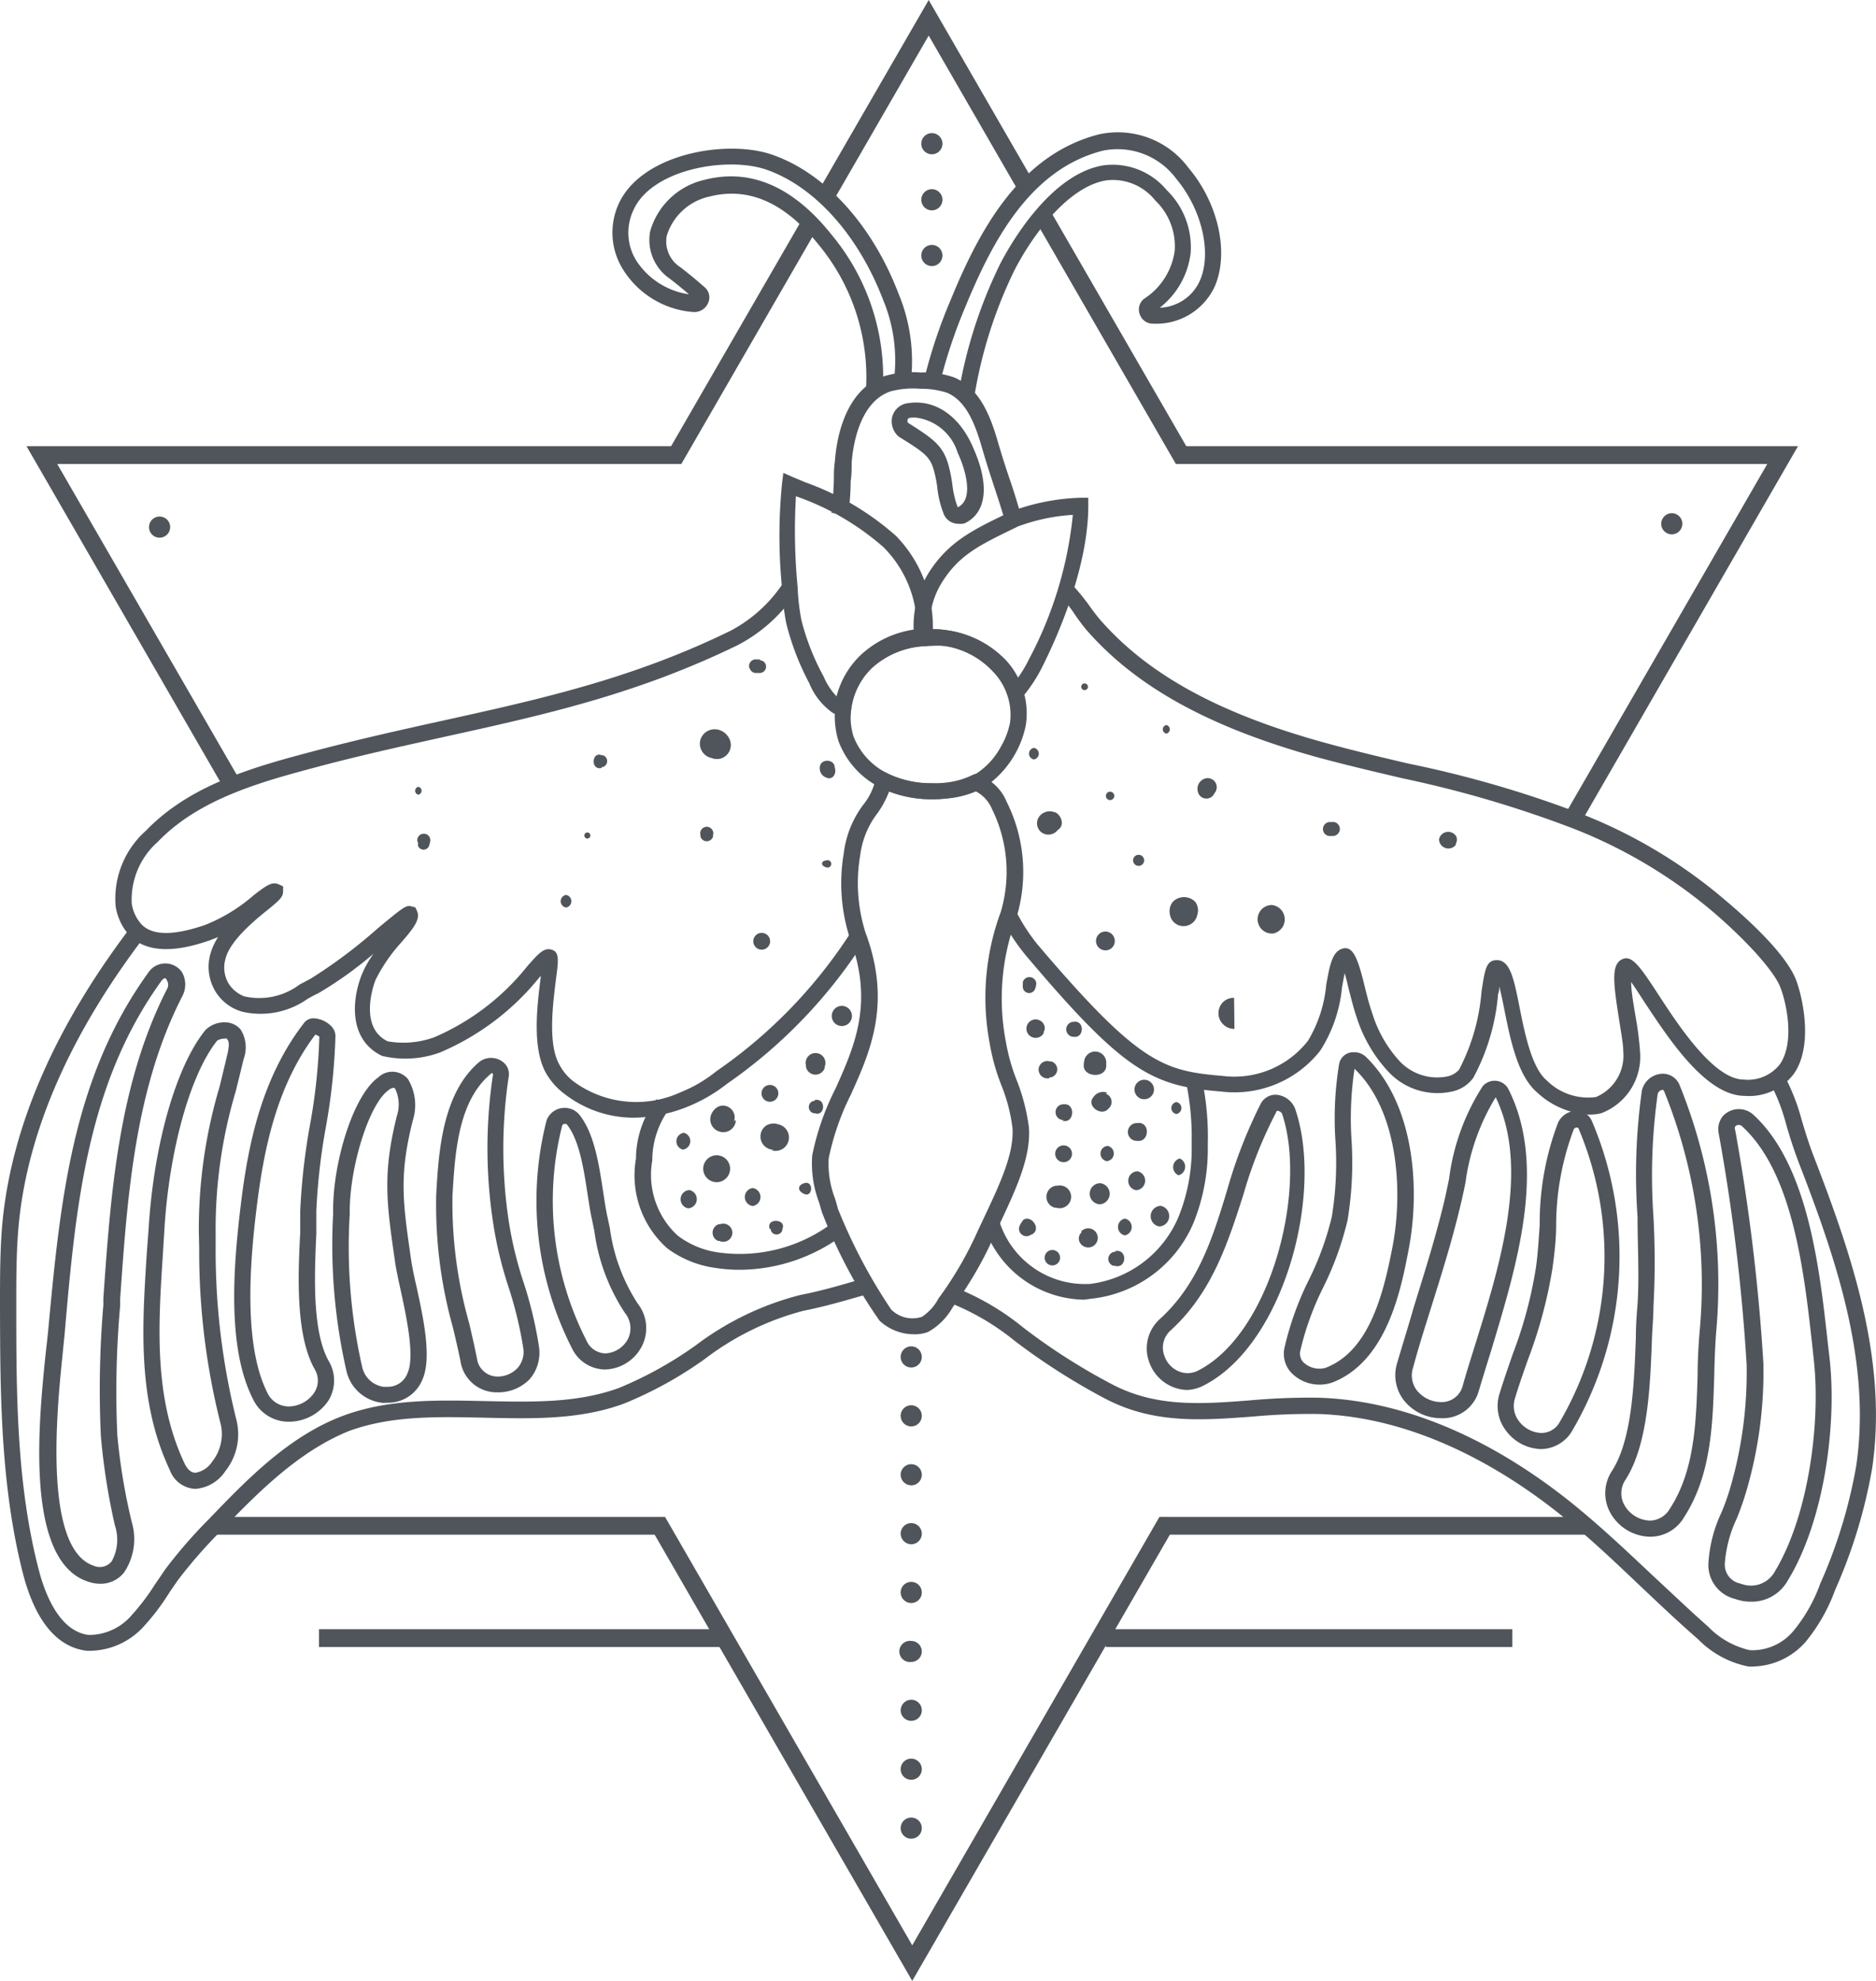 <svg id="Слой_1" data-name="Слой 1" xmlns="http://www.w3.org/2000/svg" viewBox="0 0 111.79 118"><defs><style>.cls-1{fill:#50555b;}</style></defs><title>Безымянный-4</title><path class="cls-1" d="M81.76,23.69l-1-.06A12.38,12.38,0,0,0,78,15.18c-2.07-2.6-4.24-3.56-6.62-2.94a3.42,3.42,0,0,0-2.5,2.33,1.83,1.83,0,0,0,.83,1.88c.54.42.93.74,1.44,1.19a.79.79,0,0,1,.2.92.9.9,0,0,1-.86.55,5.42,5.42,0,0,1-4.21-2.53A4.14,4.14,0,0,1,66,12.7c1.33-3,6.34-3.88,9.06-3,3.2,1.06,6.06,4.18,7.64,8.33a10.42,10.42,0,0,1,.74,5.09l-1-.12a9.39,9.39,0,0,0-.67-4.63c-1.49-3.88-4.12-6.78-7-7.76-2.35-.78-6.81,0-7.88,2.44a3.15,3.15,0,0,0,.18,3,4.51,4.51,0,0,0,3.13,2c-.37-.32-.7-.59-1.11-.91a2.8,2.8,0,0,1-1.2-2.83,4.37,4.37,0,0,1,3.21-3.07c2.75-.72,5.31.38,7.61,3.27A13.27,13.27,0,0,1,81.76,23.69Z" transform="translate(-29.15 -0.52)"/><path class="cls-1" d="M87.21,24.14,86.26,24a28,28,0,0,1,2.48-7.74c.46-.9,2.92-5.42,6.23-5.9a4.2,4.2,0,0,1,3.71,1.49,4.75,4.75,0,0,1,1.42,3.74,4.86,4.86,0,0,1-1.84,3.26,2.72,2.72,0,0,0,2.38-1.59c.74-1.64.14-4.25-1.39-6.08a4.35,4.35,0,0,0-4.4-1.68c-4.29,1.1-6.54,5.32-8.18,9.31a30.84,30.84,0,0,0-1.49,4.44L84.25,23a30.51,30.51,0,0,1,1.54-4.59c1.72-4.2,4.12-8.66,8.82-9.88a5.24,5.24,0,0,1,5.37,2c1.79,2.12,2.43,5.1,1.54,7.09a3.84,3.84,0,0,1-3.67,2.18.82.82,0,0,1-.79-.58.8.8,0,0,1,.28-.91,4.06,4.06,0,0,0,1.81-2.85,3.77,3.77,0,0,0-1.16-3,3.23,3.23,0,0,0-2.88-1.2c-2.21.32-4.35,3.1-5.52,5.38A27,27,0,0,0,87.21,24.14Z" transform="translate(-29.15 -0.52)"/><path class="cls-1" d="M89.07,31.66c-.25-.85-.47-1.52-.69-2.19s-.45-1.36-.7-2.23c-.39-1.35-.91-2.82-2.09-3.32A4.9,4.9,0,0,0,84,23.68a5.27,5.27,0,0,0-1.77.15c-1.93.64-2.27,3.42-2.33,4.26,0,.36,0,.73-.06,1.1,0,.66-.06,1.35-.14,2l-1-.12c.09-.63.11-1.29.14-1.93,0-.38,0-.76.06-1.13.09-1.27.56-4.3,3-5.1a5.92,5.92,0,0,1,2.1-.2A5.4,5.4,0,0,1,86,23c1.57.66,2.19,2.37,2.64,3.93.25.85.47,1.53.7,2.2s.44,1.36.69,2.22Z" transform="translate(-29.15 -0.52)"/><path class="cls-1" d="M84.69,48.13h0a6.75,6.75,0,0,1-2.88-.6,5.07,5.07,0,0,1-2.69-2.85,5,5,0,0,1,1.37-5.15,6.26,6.26,0,0,1,5.12-1.46,6,6,0,0,1,3.5,1.82,4.62,4.62,0,0,1,1.17,3.82,5.84,5.84,0,0,1-2.51,3.73,5.56,5.56,0,0,1-2.14.64A7.4,7.4,0,0,1,84.69,48.13ZM84.59,39a5.1,5.1,0,0,0-3.45,1.28A4,4,0,0,0,80,44.36a4.12,4.12,0,0,0,2.18,2.3,5.85,5.85,0,0,0,2.48.51h0a7.69,7.69,0,0,0,.83,0,4.52,4.52,0,0,0,1.76-.52A4.33,4.33,0,0,0,88.79,45a4.59,4.59,0,0,0,.55-1.45,3.69,3.69,0,0,0-1-3A5,5,0,0,0,85.46,39,6.25,6.25,0,0,0,84.59,39Z" transform="translate(-29.15 -0.52)"/><path class="cls-1" d="M34.68,98.85a2.56,2.56,0,0,1-.39,0c-2.21-.28-3.26-2.63-3.76-4.55C29.17,89,29.16,83.48,29.15,78.16c0-1.6,0-3.25.15-4.87.57-5.81,3.23-11.84,7.93-17.92L38,56c-4.58,5.93-7.18,11.79-7.73,17.42-.15,1.58-.15,3.2-.15,4.78,0,5.26,0,10.71,1.35,15.87.35,1.34,1.19,3.61,2.95,3.84A3.34,3.34,0,0,0,37,96.73a13.15,13.15,0,0,0,1.36-1.79L39,94a28.72,28.72,0,0,1,2.61-3c2.23-2.32,4.75-4.94,8-6.15,2.69-1,5.6-.93,8.42-.87s5.5.13,8-.78a22.86,22.86,0,0,0,4.58-2.54,17.51,17.51,0,0,1,6.23-3c1.2-.23,2.43-.59,3.25-.83.28-.09.53-.16.71-.2l.25.92-.69.2c-.84.24-2.09.61-3.33.85a16.64,16.64,0,0,0-5.89,2.88,23.44,23.44,0,0,1-4.78,2.64c-2.68,1-5.57.91-8.37.85s-5.54-.13-8.06.8C46.9,87,44.46,89.49,42.3,91.73a28.86,28.86,0,0,0-2.52,2.88c-.2.28-.4.57-.59.86a13.48,13.48,0,0,1-1.47,1.93A4.38,4.38,0,0,1,34.68,98.85Z" transform="translate(-29.15 -0.52)"/><path class="cls-1" d="M133.67,99.79a1.88,1.88,0,0,1-.34,0,5.78,5.78,0,0,1-3-1.63c-1.15-1-2.28-2.07-3.37-3.1-1.54-1.46-3.14-3-4.82-4.31-3.29-2.63-8.46-5.8-14.42-6a37.75,37.75,0,0,0-4,.16c-3,.22-5.89.44-8.8-1.12a38.91,38.91,0,0,1-5.31-3.4,14.72,14.72,0,0,0-4-2.32l.34-.9a15.39,15.39,0,0,1,4.2,2.45,36.55,36.55,0,0,0,5.19,3.32c2.66,1.43,5.38,1.22,8.27,1a39.13,39.13,0,0,1,4.11-.16c4.93.15,10.11,2.3,15,6.2,1.71,1.37,3.32,2.89,4.88,4.36,1.08,1,2.21,2.08,3.34,3.08a5,5,0,0,0,2.49,1.4,3.19,3.19,0,0,0,2.6-1.16,9.41,9.41,0,0,0,1.59-2.81,29.82,29.82,0,0,0,2.14-7c.91-6.17-1.19-12.31-3.42-18.07-.34-.89-.56-1.62-.75-2.27a11.64,11.64,0,0,0-.85-2.27l.84-.45a12.31,12.31,0,0,1,.93,2.44c.19.63.4,1.35.73,2.2,2.27,5.88,4.41,12.16,3.47,18.56a30.72,30.72,0,0,1-2.21,7.25,10.47,10.47,0,0,1-1.76,3.09A4.28,4.28,0,0,1,133.67,99.79Z" transform="translate(-29.15 -0.52)"/><path class="cls-1" d="M73.23,76.16a9.29,9.29,0,0,1-1.5-.12,6.2,6.2,0,0,1-2.82-1.16,5.81,5.81,0,0,1-1.86-5.36l0-.15A5.87,5.87,0,0,1,68.27,66l.82.49a5.24,5.24,0,0,0-1.07,3l0,.15a4.91,4.91,0,0,0,1.51,4.48,5.18,5.18,0,0,0,2.38,1,9.2,9.2,0,0,0,7-1.87l.58.76A10.38,10.38,0,0,1,73.23,76.16Z" transform="translate(-29.15 -0.52)"/><path class="cls-1" d="M93.74,77.94a6.38,6.38,0,0,1-5.93-4.31l.92-.27A5.35,5.35,0,0,0,94.12,77,6.6,6.6,0,0,0,99.38,73a10.8,10.8,0,0,0,.78-4.32,16.29,16.29,0,0,0-.3-3.54l.94-.2a16.48,16.48,0,0,1,.32,3.76,11.76,11.76,0,0,1-.86,4.69,7.48,7.48,0,0,1-6.06,4.49Z" transform="translate(-29.15 -0.52)"/><path class="cls-1" d="M66.93,67.1a6.73,6.73,0,0,1-4.12-1.4,4.05,4.05,0,0,1-1.12-1.25c-.86-1.5-.52-4.13-.32-5.7,0,0,0-.06,0-.09l-.06.06a15.26,15.26,0,0,1-5.93,4.49,6,6,0,0,1-3.46.21c-1.93-.92-1.86-3.19-1.21-4.85a6.19,6.19,0,0,1,.7-1.24,22.86,22.86,0,0,1-3.28,2.35c-.24.11-.45.23-.65.34a4.85,4.85,0,0,1-3.92.76A2.76,2.76,0,0,1,42,59.6a2.84,2.84,0,0,1-.33-2.19,3.53,3.53,0,0,1,.48-1.07l-.51.2c-.87.29-3.53,1.2-4.88-.42a3.32,3.32,0,0,1-.72-1.62A5.41,5.41,0,0,1,37.85,50c2.69-2.8,6.62-3.84,10.09-4.76,2.66-.7,5.19-1.26,7.63-1.8,5.8-1.28,11.27-2.49,17.12-5.35a8.57,8.57,0,0,0,3.11-2.81l.8.52a9.36,9.36,0,0,1-3.49,3.15c-6,2.92-11.48,4.14-17.33,5.43-2.44.54-5,1.1-7.6,1.79-3.34.89-7.13,1.89-9.63,4.5A4.59,4.59,0,0,0,37,54.35a2.41,2.41,0,0,0,.51,1.15c.62.75,1.88.79,3.83.13a10,10,0,0,0,2.9-1.76c.75-.58,1.12-.87,1.54-.66l.24.11,0,.28c0,.33-.15.48-.77,1-.84.67-2.4,1.92-2.67,3.06a1.86,1.86,0,0,0,.2,1.46,1.91,1.91,0,0,0,.92.75A4,4,0,0,0,47,59.17l.66-.35a30.15,30.15,0,0,0,4-3c1.52-1.26,1.7-1.4,2-1.31l.24.06.11.24c.19.48-.21,1-.94,1.84a9.8,9.8,0,0,0-1.55,2.26c-.11.29-1,2.8.73,3.64A5.43,5.43,0,0,0,55,62.32a14.3,14.3,0,0,0,5.56-4.23c.67-.76,1-1.14,1.46-1s.42.57.26,1.76c-.18,1.45-.5,3.88.21,5.1a3,3,0,0,0,.85,1,6.3,6.3,0,0,0,6.35.64,8.23,8.23,0,0,0,2.15-1.26A29.23,29.23,0,0,0,80,55.83l.82.49a29.94,29.94,0,0,1-8.36,8.77,9.62,9.62,0,0,1-2.4,1.38A8.88,8.88,0,0,1,66.93,67.1Z" transform="translate(-29.15 -0.52)"/><path class="cls-1" d="M123.74,66.91a4.9,4.9,0,0,1-3-1.32c-1.16-1-1.59-3.15-1.94-4.9-.09-.45-.2-1-.31-1.41,0,.15,0,.3-.07.45a12.72,12.72,0,0,1-1.48,5,2.12,2.12,0,0,1-1.31.82,4,4,0,0,1-3.72-1.16A8.52,8.52,0,0,1,110,61.14c-.19-.55-.35-1.2-.5-1.78-.06-.27-.14-.59-.22-.87-.06.27-.11.58-.16.84a8.45,8.45,0,0,1-1.3,3.78,6.49,6.49,0,0,1-5.91,2.43c-4.1-.32-5.78-1.17-11.65-8.13a12.39,12.39,0,0,1-1.41-2.14l.85-.46a11,11,0,0,0,1.3,2c6,7.06,7.47,7.51,11,7.8a5.57,5.57,0,0,0,5.09-2.09,7.85,7.85,0,0,0,1.09-3.34c.22-1.23.37-2,1-2.16s.91.73,1.26,2.13c.14.58.29,1.18.47,1.69a7.49,7.49,0,0,0,1.64,2.89,3.07,3.07,0,0,0,2.8.92,1.26,1.26,0,0,0,.75-.42,12.1,12.1,0,0,0,1.33-4.62c.19-1.26.27-1.83.81-1.89.89-.1,1.11,1.06,1.46,2.8.3,1.52.72,3.6,1.61,4.35a3.5,3.5,0,0,0,2.94,1,2.68,2.68,0,0,0,1.63-2.72c0-.43-.13-1.11-.24-1.84-.37-2.3-.46-3.28.12-3.62s1.06.31,2.13,1.95c1.26,1.94,3.38,5.19,5.18,5.19h0a2.42,2.42,0,0,0,2.14-.91c.94-1.36.35-3.83,0-4.66s-1.73-2.48-3.92-4.37a29.51,29.51,0,0,0-8.35-5,67.07,67.07,0,0,0-10.18-3c-1.63-.38-3.32-.78-5-1.23-6.5-1.79-10.91-4.21-13.89-7.64a12,12,0,0,1-.74-1A9,9,0,0,0,92.32,36l.7-.67a12.53,12.53,0,0,1,1,1.21c.22.31.45.62.68.89,2.86,3.28,7.12,5.61,13.42,7.34,1.63.45,3.31.85,4.93,1.23a65.9,65.9,0,0,1,10.33,3A30.05,30.05,0,0,1,132,54.18c2.37,2,3.78,3.64,4.19,4.75s1,3.91-.14,5.55a3.34,3.34,0,0,1-2.93,1.32h0c-2.31,0-4.52-3.38-6-5.62-.26-.4-.54-.84-.77-1.16,0,.61.18,1.53.28,2.15a19.43,19.43,0,0,1,.25,2,3.6,3.6,0,0,1-2.33,3.67A2.87,2.87,0,0,1,123.74,66.91Z" transform="translate(-29.15 -0.52)"/><path class="cls-1" d="M35.09,94.86h0a2.2,2.2,0,0,1-.74-.14c-3.73-1.28-2.89-9.52-2.49-13.47L32,80c.73-7.83,1.41-15.22,6-21.56a1.21,1.21,0,0,1,2,0,1.49,1.49,0,0,1,0,1.45c-2.81,5.49-3.26,11.86-3.69,18l0,.41A57.87,57.87,0,0,0,36.14,86,35.89,35.89,0,0,0,37,91.18a3.57,3.57,0,0,1-.45,3A1.76,1.76,0,0,1,35.09,94.86ZM39,58.79c-.1,0-.18.1-.23.16C34.34,65.08,33.66,72.35,33,80l-.13,1.3c-.32,3.13-1.16,11.44,1.84,12.48a.91.91,0,0,0,1.1-.26A2.67,2.67,0,0,0,36,91.4a38.85,38.85,0,0,1-.84-5.34,59.31,59.31,0,0,1,.15-7.81l0-.41c.44-6.26.9-12.73,3.79-18.4a.49.49,0,0,0,0-.51A.27.27,0,0,0,39,58.79Z" transform="translate(-29.15 -0.52)"/><path class="cls-1" d="M40.8,89.21h0a1.69,1.69,0,0,1-1.53-1.12c-1.94-4.11-1.65-8.54-1.38-12.82L38,73.8c.3-5.07,1.63-9.75,3.39-11.92a1.6,1.6,0,0,1,1.15-.46,1.21,1.21,0,0,1,.95.43,2,2,0,0,1,.18,1.75c-.16.67-.32,1.3-.47,1.92A28.63,28.63,0,0,0,42,74l0,.83a41.55,41.55,0,0,0,1.25,10.32,3.53,3.53,0,0,1-.67,3A2.35,2.35,0,0,1,40.8,89.21Zm1.72-26.82a.85.85,0,0,0-.43.12c-1.6,2-2.87,6.53-3.15,11.35l-.09,1.47c-.27,4.16-.54,8.47,1.29,12.35q.27.57.66.57h0a1.48,1.48,0,0,0,1-.67,2.64,2.64,0,0,0,.51-2.19,41.74,41.74,0,0,1-1.29-10.53L41,74a29.58,29.58,0,0,1,1.23-8.73c.15-.61.3-1.24.46-1.91s.08-.83,0-.93S42.66,62.39,42.52,62.39Z" transform="translate(-29.15 -0.52)"/><path class="cls-1" d="M46.36,85.21h0a2.34,2.34,0,0,1-2.13-1.34c-1.53-3-1.2-7.71-.74-11.5.42-3.54,1.21-7.61,3.79-10.93a.7.7,0,0,1,.58-.26,1.57,1.57,0,0,1,1,.44.86.86,0,0,1,.28.61,36.47,36.47,0,0,1-.57,5.42,36.7,36.7,0,0,0-.57,5C48,73,48,73.49,48,74c-.11,2.45-.26,5.81.74,7.6a2.27,2.27,0,0,1,0,2.32A2.84,2.84,0,0,1,46.36,85.21Zm1.58-23.06c-2.36,3.12-3.09,7-3.5,10.33s-.78,8.18.64,11a1.4,1.4,0,0,0,1.28.82,1.86,1.86,0,0,0,1.54-.86,1.31,1.31,0,0,0,0-1.36c-1.13-2-1-5.55-.86-8.11,0-.47,0-.91,0-1.3a38.27,38.27,0,0,1,.58-5.13,34.56,34.56,0,0,0,.56-5.27S48.05,62.18,47.94,62.15Z" transform="translate(-29.15 -0.52)"/><path class="cls-1" d="M52,84.09a2.46,2.46,0,0,1-2.2-1.88A33.7,33.7,0,0,1,49,72.85v-.26c0-2.84,1.19-6.83,2.7-7.9a1.21,1.21,0,0,1,1.76.11,3,3,0,0,1,.29,2.46c-.83,3.28-.6,4.86-.1,8.31.06.41.18,1,.31,1.55.42,1.91.93,4.28.37,5.56a2.21,2.21,0,0,1-2.08,1.4Zm.62-18.77a.55.55,0,0,0-.33.15c-1.11.79-2.27,4.39-2.3,7.13v.26a32.22,32.22,0,0,0,.74,9.08A1.52,1.52,0,0,0,52,83.13v.48l0-.48h.21a1.25,1.25,0,0,0,1.23-.83c.44-1-.08-3.38-.43-5-.14-.63-.26-1.2-.32-1.62-.5-3.47-.76-5.22.11-8.69a2.17,2.17,0,0,0-.11-1.63C52.65,65.32,52.62,65.32,52.6,65.32Z" transform="translate(-29.15 -0.52)"/><path class="cls-1" d="M58.79,83.46h0a2.18,2.18,0,0,1-2.2-1.86c-.14-.69-.3-1.37-.45-2a27,27,0,0,1-1-7.67l0-.16c.14-2.58.35-6.12,2.58-8a1.15,1.15,0,0,1,1.54.14.92.92,0,0,1,.2.77,28.86,28.86,0,0,0,0,8.54,22.42,22.42,0,0,0,.9,3.72,24.13,24.13,0,0,1,.9,3.75,2.41,2.41,0,0,1-.56,2A2.62,2.62,0,0,1,58.79,83.46Zm-.36-19c-2,1.63-2.17,4.79-2.32,7.33v.17a26.24,26.24,0,0,0,1,7.39c.16.69.32,1.38.46,2.08a1.24,1.24,0,0,0,1.26,1.09h0A1.63,1.63,0,0,0,60,82a1.46,1.46,0,0,0,.33-1.19,23.55,23.55,0,0,0-.87-3.6,23.6,23.6,0,0,1-.93-3.88,29.4,29.4,0,0,1,0-8.82S58.49,64.44,58.43,64.44Z" transform="translate(-29.15 -0.52)"/><path class="cls-1" d="M65.22,82.1h0a2.22,2.22,0,0,1-2-1.29,19.31,19.31,0,0,1-1.5-13.55,1.15,1.15,0,0,1,1.91-.39c.93,1.11,1.21,3,1.46,4.63.08.52.15,1,.24,1.43l.16.74a10.86,10.86,0,0,0,1.66,4.5,2.37,2.37,0,0,1,.25,2.54A2.55,2.55,0,0,1,65.22,82.1Zm-2.4-14.63a.16.16,0,0,0-.17.1,18.26,18.26,0,0,0,1.44,12.79,1.27,1.27,0,0,0,1.13.78,1.61,1.61,0,0,0,1.35-.86,1.44,1.44,0,0,0-.18-1.55,11.59,11.59,0,0,1-1.82-4.86l-.15-.73c-.1-.44-.18-1-.26-1.5-.22-1.45-.49-3.25-1.25-4.16Z" transform="translate(-29.15 -0.52)"/><path class="cls-1" d="M133.48,95.93h0a2.63,2.63,0,0,1-.8-.12l-.33-.1a2.08,2.08,0,0,1-1.4-2,8.19,8.19,0,0,1,.78-3.09,14,14,0,0,0,.55-1.56,24.53,24.53,0,0,0,.95-7.27A116.42,116.42,0,0,0,131.56,68a1.23,1.23,0,0,1,.26-1,1.29,1.29,0,0,1,1.82-.07c3.26,3,3.94,9.16,4.43,13.61l.1.86c.45,3.91-.29,9.77-2.56,13.39A2.45,2.45,0,0,1,133.48,95.93Zm-.73-28.4a.29.29,0,0,0-.2.09.26.26,0,0,0,0,.22,118.36,118.36,0,0,1,1.68,13.89,25.24,25.24,0,0,1-1,7.56,17.5,17.5,0,0,1-.58,1.67,7.56,7.56,0,0,0-.72,2.71,1.15,1.15,0,0,0,.72,1.12l.33.1a1.62,1.62,0,0,0,1.84-.61c2.13-3.39,2.83-9.12,2.41-12.78l-.09-.85c-.48-4.31-1.13-10.21-4.14-13A.33.33,0,0,0,132.75,67.53Z" transform="translate(-29.15 -0.52)"/><path class="cls-1" d="M127.47,92.06h0a2.77,2.77,0,0,1-2.36-1.42,2.41,2.41,0,0,1,.11-2.52c1.19-1.87,1.31-5.23,1.41-7.92,0-.7.05-1.37.1-2,.11-1.71,0-3.48,0-5.2a35.71,35.71,0,0,1,.26-7.52,1.3,1.3,0,0,1,1.24-1,1.08,1.08,0,0,1,1,.66,31.61,31.61,0,0,1,2.19,14.68c-.07.87-.1,1.75-.12,2.69-.09,2.9-.18,5.9-1.81,8.41A2.33,2.33,0,0,1,127.47,92.06Zm.75-26.62a.34.34,0,0,0-.29.26,35,35,0,0,0-.25,7.32,49.32,49.32,0,0,1,0,5.3c0,.57-.06,1.22-.09,1.91-.1,2.81-.23,6.31-1.56,8.41a1.44,1.44,0,0,0-.08,1.54,1.82,1.82,0,0,0,1.52.92h0a1.39,1.39,0,0,0,1.18-.7c1.49-2.28,1.57-5.15,1.66-7.92,0-.91.05-1.85.13-2.75a30.58,30.58,0,0,0-2.12-14.19C128.28,65.44,128.24,65.44,128.22,65.44Z" transform="translate(-29.15 -0.52)"/><path class="cls-1" d="M121,86.84h0a2.68,2.68,0,0,1-2.11-1.1,2.41,2.41,0,0,1-.39-2.18c.25-.81.52-1.59.79-2.37A25.44,25.44,0,0,0,120.68,76c.11-.8.16-1.63.22-2.51A16.79,16.79,0,0,1,122,67.38a1.23,1.23,0,0,1,1.08-.69,1,1,0,0,1,.93.61,20.54,20.54,0,0,1-1.14,18.39A2.19,2.19,0,0,1,121,86.84Zm2.1-19.15a.18.18,0,0,0-.17.1,16.26,16.26,0,0,0-1.05,5.73c0,.85-.11,1.74-.22,2.56a27.72,27.72,0,0,1-1.46,5.43c-.27.76-.54,1.53-.78,2.33a1.48,1.48,0,0,0,.24,1.33,1.74,1.74,0,0,0,1.34.71h0a1.25,1.25,0,0,0,1.11-.68,19.55,19.55,0,0,0,1.09-17.49A.2.2,0,0,0,123.07,67.69Z" transform="translate(-29.15 -0.52)"/><path class="cls-1" d="M115,85h0a2.82,2.82,0,0,1-2.22-1.1,2.44,2.44,0,0,1-.37-2.2c.33-1.13.68-2.24,1-3.36.62-2,1.27-4.06,1.77-6.13.12-.48.22-1,.32-1.47a13.27,13.27,0,0,1,2-5.51.93.93,0,0,1,1.51.12C121.4,70,119.48,76.06,118,81c-.26.82-.5,1.61-.72,2.34A2.23,2.23,0,0,1,115,85Zm3.28-19.12a13,13,0,0,0-1.8,5.06q-.15.77-.33,1.5c-.5,2.1-1.16,4.18-1.79,6.19-.35,1.11-.7,2.22-1,3.34a1.48,1.48,0,0,0,.21,1.36,1.87,1.87,0,0,0,1.45.71h0a1.29,1.29,0,0,0,1.3-1c.21-.75.46-1.54.72-2.37C118.5,76,120.33,70.13,118.29,65.91Z" transform="translate(-29.15 -0.52)"/><path class="cls-1" d="M107.8,83h0a2.33,2.33,0,0,1-1.76-.77,1.67,1.67,0,0,1-.35-1.42,18.13,18.13,0,0,1,1.43-4,17.8,17.8,0,0,0,1.39-3.8,20,20,0,0,0,.22-4.51,19.89,19.89,0,0,1,.22-4.61.86.86,0,0,1,.88-.69,1,1,0,0,1,.72.28c2.94,2.87,3.21,7.94,2.55,11.42-.44,2.31-1.25,6.62-4.47,7.94A2.23,2.23,0,0,1,107.8,83Zm2.07-18.84a19.84,19.84,0,0,0-.18,4.31,21.1,21.1,0,0,1-.24,4.74,18.65,18.65,0,0,1-1.45,4A17.19,17.19,0,0,0,106.63,81a.77.77,0,0,0,.15.63,1.37,1.37,0,0,0,1,.42h0a1.11,1.11,0,0,0,.46-.09c2.41-1,3.3-4.06,3.9-7.23s.38-8-2.28-10.55Z" transform="translate(-29.15 -0.52)"/><path class="cls-1" d="M99.89,83.32h0a2.47,2.47,0,0,1-2.24-1.61,2.35,2.35,0,0,1,.62-2.62c2.26-2.06,3.13-4.78,4-7.66a28.84,28.84,0,0,1,2-5.15,1,1,0,0,1,.89-.55,1.31,1.31,0,0,1,1.17.85c1.72,5-.65,14-5.43,16.46A2.39,2.39,0,0,1,99.89,83.32Zm5.35-16.63a26.31,26.31,0,0,0-2,5c-.92,2.87-1.87,5.83-4.32,8.07a1.37,1.37,0,0,0-.37,1.56,1.5,1.5,0,0,0,1.34,1h0a1.46,1.46,0,0,0,.66-.16c4.32-2.2,6.52-10.75,5-15.29A.34.34,0,0,0,105.24,66.69Z" transform="translate(-29.15 -0.52)"/><path class="cls-1" d="M71.68,45.64l-.08,0-.49-.42,0,.06a.87.87,0,0,0,.93.44.84.84,0,0,0,.64-1A1,1,0,0,0,72,44a.89.89,0,0,0-1.1.55.87.87,0,0,0,.77,1.14Z" transform="translate(-29.15 -0.52)"/><path class="cls-1" d="M74.45,39.8l-.23,0a.39.39,0,0,0-.37.18.36.36,0,0,0,0,.41.38.38,0,0,0,.34.22h.23a.38.38,0,0,0,0-.76Z" transform="translate(-29.15 -0.52)"/><path class="cls-1" d="M78,46.24a.58.58,0,0,0,.39.6c.46.22.73-.48.37-.76a2.39,2.39,0,0,0,.13.21c.05-.59-.92-.62-.89,0Z" transform="translate(-29.15 -0.52)"/><path class="cls-1" d="M70.89,50.26v.09a.39.39,0,0,0,.75,0v-.08a.39.39,0,1,0-.76-.05Z" transform="translate(-29.15 -0.52)"/><path class="cls-1" d="M65,46.21l.08,0a.37.37,0,0,0,0-.7l-.07,0c-.61-.26-.68.94,0,.75Z" transform="translate(-29.15 -0.52)"/><path class="cls-1" d="M54.06,50.68l0,.22a.35.35,0,0,0,.66,0l.06-.22a.39.39,0,1,0-.75,0Z" transform="translate(-29.15 -0.52)"/><path class="cls-1" d="M62.88,54.58a.38.38,0,0,0,0-.75.38.38,0,0,0,0,.75Z" transform="translate(-29.15 -0.52)"/><path class="cls-1" d="M64.15,50.47a.18.18,0,0,0,0-.36.18.18,0,0,0,0,.36Z" transform="translate(-29.15 -0.52)"/><path class="cls-1" d="M54.08,47.86a.24.24,0,0,0,0-.47.24.24,0,0,0,0,.47Z" transform="translate(-29.15 -0.52)"/><path class="cls-1" d="M74.51,57.09a.49.49,0,0,0,.06-1,.49.49,0,0,0-.06,1Z" transform="translate(-29.15 -0.52)"/><path class="cls-1" d="M78.4,51.77a.42.42,0,0,0-.19.06.16.16,0,0,0,0,.27.48.48,0,0,0,.19.09.22.22,0,1,0,0-.42Z" transform="translate(-29.15 -0.52)"/><path class="cls-1" d="M97,52.1a.33.33,0,0,0,0-.66.33.33,0,0,0,0,.66Z" transform="translate(-29.15 -0.52)"/><path class="cls-1" d="M93.78,41.63a.2.2,0,0,0,0-.4.2.2,0,0,0,0,.4Z" transform="translate(-29.15 -0.52)"/><path class="cls-1" d="M90.76,45.76a.35.35,0,0,0,0-.69.35.35,0,0,0,0,.69Z" transform="translate(-29.15 -0.52)"/><path class="cls-1" d="M95.3,48.18a.25.25,0,0,0,0-.5.25.25,0,0,0,0,.5Z" transform="translate(-29.15 -0.52)"/><path class="cls-1" d="M92,48.91a.77.77,0,0,0-.82.14.68.68,0,0,0,.07,1.08.7.7,0,0,0,1.07-.53v-.06c-.08.15-.15.31-.22.46h0c.53-.22.34-.9-.08-1.1Z" transform="translate(-29.15 -0.52)"/><path class="cls-1" d="M101.55,47.74a.31.31,0,0,0,0-.08l-.15.23.09-.09a.54.54,0,0,0-.47-.92.64.64,0,0,0-.49.8.52.52,0,0,0,1,.06Z" transform="translate(-29.15 -0.52)"/><path class="cls-1" d="M98.65,44.22a.26.26,0,0,0,0-.51.26.26,0,0,0,0,.51Z" transform="translate(-29.15 -0.52)"/><path class="cls-1" d="M105,56.13h-.06a.85.85,0,0,1,0-1.7.86.86,0,0,1,0,1.71Z" transform="translate(-29.15 -0.52)"/><path class="cls-1" d="M102.71,61.81a.93.93,0,0,1-.7-.3.89.89,0,0,1-.25-.63.9.9,0,0,1,.93-.92Z" transform="translate(-29.15 -0.52)"/><path class="cls-1" d="M95,57.13h0a.56.56,0,1,1,.58-.54A.55.55,0,0,1,95,57.13Z" transform="translate(-29.15 -0.52)"/><path class="cls-1" d="M99.69,55.69h0a.82.82,0,0,1-.82-.67.91.91,0,0,1,.16-.77.93.93,0,0,1,1.35,0,.85.85,0,0,1,.12.75A.84.84,0,0,1,99.69,55.69Z" transform="translate(-29.15 -0.52)"/><path class="cls-1" d="M108.57,49.49h-.23a.42.42,0,0,0,0,.83l.23,0a.42.42,0,0,0,0-.84Z" transform="translate(-29.15 -0.52)"/><path class="cls-1" d="M115.9,50.78l0,0a.46.46,0,0,0,0-.48l0,0a.56.56,0,0,0-1,.22.56.56,0,0,0,1,.33Z" transform="translate(-29.15 -0.52)"/><path class="cls-1" d="M86.26,31.72h0a.93.93,0,0,1-.86-.55A6,6,0,0,1,85,29.54a7.49,7.49,0,0,0-.2-1c-.23-.82-.56-1.06-2.08-2a1.2,1.2,0,0,1-.41-1.17,1.11,1.11,0,0,1,1-.84c1.61-.23,3.06.82,3.84,2.68,1,2.24.77,3.87-.51,4.48A1,1,0,0,1,86.26,31.72Zm-2.5-6.32a1.46,1.46,0,0,0-.29,0c-.15,0-.21.06-.22.08a.28.28,0,0,0,0,.22c1.46.93,2.09,1.33,2.42,2.53a8.66,8.66,0,0,1,.23,1.15,5.73,5.73,0,0,0,.32,1.36h0c1.09-.52.31-2.61,0-3.24A3,3,0,0,0,83.76,25.4Z" transform="translate(-29.15 -0.52)"/><path class="cls-1" d="M75,66.15a.5.5,0,0,0,.06-1,.5.5,0,0,0-.06,1Z" transform="translate(-29.15 -0.52)"/><path class="cls-1" d="M75.47,67.47a.92.92,0,0,0-.65.09.79.79,0,0,0,.71,1.4h0l-.41.08c-.1,0-.1,0,0,0a.8.8,0,1,0,.3-1.56Z" transform="translate(-29.15 -0.52)"/><path class="cls-1" d="M72.93,67.26v0l-.2.31,0,0A.7.7,0,0,0,72,66.42a.84.84,0,0,0-.42.39A.76.76,0,0,0,72,67.92a.75.75,0,0,0,1-.66Z" transform="translate(-29.15 -0.52)"/><path class="cls-1" d="M71.81,70.94a.8.8,0,0,0,.09-1.6.8.8,0,0,0-.09,1.6Z" transform="translate(-29.15 -0.52)"/><path class="cls-1" d="M77.18,64v.09a.58.58,0,0,0,1.11.06l0-.08A.59.59,0,1,0,77.18,64Z" transform="translate(-29.15 -0.52)"/><path class="cls-1" d="M79.28,61.64a.6.6,0,0,0,.07-1.2.6.6,0,0,0-.07,1.2Z" transform="translate(-29.15 -0.52)"/><path class="cls-1" d="M77.7,66.1l-.08,0a.38.38,0,0,0,0,.73l.07,0c.64.24.71-.94,0-.78Z" transform="translate(-29.15 -0.52)"/><path class="cls-1" d="M77.09,71a.51.51,0,0,0-.26.14.25.25,0,0,0,0,.33.59.59,0,0,0,.24.17c.52.24.58-.82,0-.64Z" transform="translate(-29.15 -0.52)"/><path class="cls-1" d="M74,72.36A.54.54,0,0,0,74,71.29.54.54,0,0,0,74,72.36Z" transform="translate(-29.15 -0.52)"/><path class="cls-1" d="M69.84,69a.51.51,0,0,0,.06-1,.51.51,0,0,0-.06,1Z" transform="translate(-29.15 -0.52)"/><path class="cls-1" d="M70.16,72.5a.55.55,0,0,0,.06-1.09.55.55,0,0,0-.06,1.09Z" transform="translate(-29.15 -0.52)"/><path class="cls-1" d="M72,73.44H72a.53.53,0,0,0-.06,1l.08,0a.54.54,0,1,0,.06-1Z" transform="translate(-29.15 -0.52)"/><path class="cls-1" d="M75.08,73.73l0,.07a.36.36,0,0,0,.69,0l0-.07c.28-.61-1-.68-.75,0Z" transform="translate(-29.15 -0.52)"/><path class="cls-1" d="M90.11,59.07a.92.92,0,0,0,0,.33.38.38,0,0,0,.73,0,.88.88,0,0,0,.06-.33.41.41,0,0,0-.81,0Z" transform="translate(-29.15 -0.52)"/><path class="cls-1" d="M91.34,62l0,0a.46.46,0,0,0,0-.48s0,0,0,0a.55.55,0,1,0,0,.55Z" transform="translate(-29.15 -0.52)"/><path class="cls-1" d="M93.15,61.39h-.08a.45.45,0,0,0,0,.89h.08c.58.08.64-.91.05-.9Z" transform="translate(-29.15 -0.52)"/><path class="cls-1" d="M91.72,64.69l.08,0a.49.49,0,0,0,0-.94l-.08,0a.52.52,0,0,0-.68.46.53.53,0,0,0,.63.54Z" transform="translate(-29.15 -0.52)"/><path class="cls-1" d="M93.74,63.78s0,.06,0,.09c-.17.85,1.4.94,1.33.07v-.08a.66.66,0,0,0-1.32-.08Z" transform="translate(-29.15 -0.52)"/><path class="cls-1" d="M97.3,66a.58.58,0,0,0,.07-1.16A.58.58,0,0,0,97.3,66Z" transform="translate(-29.15 -0.52)"/><path class="cls-1" d="M95.13,65.61a.69.69,0,0,0-.82.26c-.51.58.69,1.33,1,.5,0,0,0,0,0-.06s-.1.16-.16.24l0,0-.25.12.08,0a.52.52,0,0,0,.06-1Z" transform="translate(-29.15 -0.52)"/><path class="cls-1" d="M92.47,67.3h.08c.61.08.67-1,.06-1h-.09a.47.47,0,0,0,0,.94Z" transform="translate(-29.15 -0.52)"/><path class="cls-1" d="M92.5,69.75a.5.5,0,0,0,.06-1,.5.5,0,0,0-.06,1Z" transform="translate(-29.15 -0.52)"/><path class="cls-1" d="M95.1,69.69a.46.46,0,0,0,.05-.91.46.46,0,0,0-.05.91Z" transform="translate(-29.15 -0.52)"/><path class="cls-1" d="M97,67.42h-.08a.53.53,0,0,0-.06,1.06h.08c.69.07.76-1.07.06-1.07Z" transform="translate(-29.15 -0.52)"/><path class="cls-1" d="M99.25,66.88a.36.36,0,0,0,0-.71.36.36,0,0,0,0,.71Z" transform="translate(-29.15 -0.52)"/><path class="cls-1" d="M99.38,70.53a.53.53,0,0,0,.07-1,.53.53,0,0,0-.07,1Z" transform="translate(-29.15 -0.52)"/><path class="cls-1" d="M96.85,71.42a.57.57,0,0,0,.07-1.13.57.57,0,0,0-.07,1.13Z" transform="translate(-29.15 -0.52)"/><path class="cls-1" d="M94.61,72.26A.63.63,0,0,0,94.68,71a.63.63,0,0,0-.07,1.25Z" transform="translate(-29.15 -0.52)"/><path class="cls-1" d="M92,72.46l.08,0a.69.69,0,0,0,.9-.61.68.68,0,0,0-.82-.7h-.08A.67.67,0,0,0,92,72.46Z" transform="translate(-29.15 -0.52)"/><path class="cls-1" d="M90.12,73.22a1.11,1.11,0,0,0-.22.34.44.44,0,0,0,.18.53.05.05,0,0,0,0,0,.44.44,0,0,0,.67-.46v0c0,.15-.09.3-.14.44l0,0c.69-.31-.09-1.33-.56-.81Z" transform="translate(-29.15 -0.52)"/><path class="cls-1" d="M93.59,73.94l0,0a.5.5,0,0,0,0,.72l0,0a.57.57,0,1,0,0-.8Z" transform="translate(-29.15 -0.52)"/><path class="cls-1" d="M91.86,75.9a.46.46,0,0,0,0-.92.46.46,0,0,0,0,.92Z" transform="translate(-29.15 -0.52)"/><path class="cls-1" d="M95.62,75.09l-.08,0a.43.43,0,0,0-.05.83l.08,0c.72.22.79-1,.05-.88Z" transform="translate(-29.15 -0.52)"/><path class="cls-1" d="M96.18,74.11a.51.51,0,0,0,0-1,.51.51,0,0,0,0,1Z" transform="translate(-29.15 -0.52)"/><path class="cls-1" d="M98.23,73.58a.62.62,0,0,0,.08-1.23.62.62,0,0,0-.08,1.23Z" transform="translate(-29.15 -0.52)"/><path class="cls-1" d="M79.8,43.35l-.56-.17.15-.46-.15.46a2.81,2.81,0,0,1-.46-.19,4,4,0,0,1-1.41-1.78A15.6,15.6,0,0,1,76,37.64a15.21,15.21,0,0,1-.25-2.1,31.42,31.42,0,0,1,0-6.21l.08-.64.59.26.69.29a16.53,16.53,0,0,1,5.44,3.21A7.77,7.77,0,0,1,84.74,38l.05.94-.47.07a5,5,0,0,0-3.18,1.27,4.18,4.18,0,0,0-1.27,2.55ZM76.58,30.08a34.76,34.76,0,0,0,.1,5.4,12.94,12.94,0,0,0,.23,2,14.26,14.26,0,0,0,1.32,3.34A3.93,3.93,0,0,0,79,42a5.18,5.18,0,0,1,1.45-2.47A5.88,5.88,0,0,1,83.79,38v0a6.81,6.81,0,0,0-2-4.89,15.69,15.69,0,0,0-5.13-3Z" transform="translate(-29.15 -0.52)"/><path class="cls-1" d="M89.47,42.76l-.26-.8a4,4,0,0,0-.82-1.42A5,5,0,0,0,85.46,39a5.34,5.34,0,0,0-1.33,0l-.5,0,0-.5a6,6,0,0,1,.88-3.89c1.15-1.8,2.6-2.51,4.45-3.41l.43-.21a12.87,12.87,0,0,1,4.16-.82H94v.48c0,3.49-1.68,7.48-2.72,9.55A8.94,8.94,0,0,1,90,42.13ZM84.63,38a6.19,6.19,0,0,1,1,.07,6,6,0,0,1,3.5,1.82,4.71,4.71,0,0,1,.68,1,7.3,7.3,0,0,0,.65-1.09,23.21,23.21,0,0,0,2.62-8.61,11.34,11.34,0,0,0-3.27.69l-.43.21c-1.84.9-3.06,1.49-4.06,3.06A4.87,4.87,0,0,0,84.55,38Z" transform="translate(-29.15 -0.52)"/><path class="cls-1" d="M83.56,80a3,3,0,0,1-2-.81,29.72,29.72,0,0,1-3.43-6.46c-.06-.19-.11-.38-.17-.58a6.52,6.52,0,0,1-.41-2.81,15.71,15.71,0,0,1,1.4-4c1.12-2.5,2.28-5.08.85-8.91a10.65,10.65,0,0,1-.37-5.08,6,6,0,0,1,1.16-2.89A3.65,3.65,0,0,0,81.31,47l0-.1.17-.56.52.23.13.07a6.16,6.16,0,0,0,3.36.5,4.74,4.74,0,0,0,1.58-.44l.18-.08.3.1a2.81,2.81,0,0,1,1.58,1.55,9.31,9.31,0,0,1,.56,7,13.64,13.64,0,0,0-.59,7.36,11.37,11.37,0,0,0,.64,2.25,11.71,11.71,0,0,1,.72,2.78c.14,1.77-.77,3.7-1.73,5.75l-.4.87a22.21,22.21,0,0,1-2.33,4l-.09.13a3.81,3.81,0,0,1-1.45,1.45A2.22,2.22,0,0,1,83.56,80ZM82.13,47.67A5.54,5.54,0,0,1,81.41,49a5.14,5.14,0,0,0-1,2.47,9.77,9.77,0,0,0,.32,4.62c1.57,4.21.27,7.09-.88,9.64a15.34,15.34,0,0,0-1.32,3.8,5.75,5.75,0,0,0,.38,2.39c.06.2.12.4.17.6a32.17,32.17,0,0,0,3.17,6,1.79,1.79,0,0,0,1.84.44,3,3,0,0,0,1-1.12l.1-.13a21.63,21.63,0,0,0,2.24-3.9l.41-.87c.91-1.93,1.76-3.75,1.64-5.26a10.17,10.17,0,0,0-.67-2.54,12.4,12.4,0,0,1-.68-2.44,14.66,14.66,0,0,1,.65-7.84,8.42,8.42,0,0,0-.52-6.15,2.1,2.1,0,0,0-1-1.07,5.79,5.79,0,0,1-1.71.44A7.38,7.38,0,0,1,82.13,47.67Z" transform="translate(-29.15 -0.52)"/><polygon class="cls-1" points="49.71 11.87 48.79 11.34 55.34 0 61.53 10.72 60.61 11.25 55.34 2.12 49.71 11.87"/><polygon class="cls-1" points="94.11 49.16 93.19 48.63 105.31 27.64 70.07 27.64 61.63 13.02 62.55 12.49 70.69 26.58 107.14 26.58 94.11 49.16"/><polygon class="cls-1" points="54.36 118 39.01 91.42 12.57 91.42 12.57 90.36 39.63 90.36 39.78 90.62 54.36 115.88 69.09 90.36 94.54 90.36 94.54 91.42 69.71 91.42 54.36 118"/><polygon class="cls-1" points="13.44 47.12 1.58 26.58 39.99 26.58 47.68 13.27 48.59 13.8 40.6 27.64 3.41 27.64 14.36 46.59 13.44 47.12"/><path class="cls-1" d="M39.29,31.92a.63.63,0,0,1-1.26,0,.63.63,0,1,1,1.26,0Z" transform="translate(-29.15 -0.52)"/><path class="cls-1" d="M85.31,9.08a.63.63,0,1,1-.63-.63A.63.63,0,0,1,85.31,9.08Z" transform="translate(-29.15 -0.52)"/><path class="cls-1" d="M85.31,12.42a.63.63,0,0,1-1.26,0,.63.63,0,0,1,1.26,0Z" transform="translate(-29.15 -0.52)"/><path class="cls-1" d="M85.31,15.73a.63.63,0,1,1-.63-.62A.63.63,0,0,1,85.31,15.73Z" transform="translate(-29.15 -0.52)"/><path class="cls-1" d="M129.4,31.72a.63.63,0,0,1-.63.63.63.63,0,0,1-.63-.63.64.64,0,0,1,.63-.63A.63.63,0,0,1,129.4,31.72Z" transform="translate(-29.15 -0.52)"/><path class="cls-1" d="M84.08,109.42a.63.63,0,0,1-.63.63.63.63,0,1,1,0-1.26A.63.63,0,0,1,84.08,109.42Z" transform="translate(-29.15 -0.52)"/><path class="cls-1" d="M84.08,105.91a.63.63,0,0,1-.63.63.63.63,0,0,1,0-1.26A.63.63,0,0,1,84.08,105.91Z" transform="translate(-29.15 -0.52)"/><path class="cls-1" d="M84.08,102.4a.63.63,0,0,1-.63.63.63.63,0,0,1-.63-.63.64.64,0,0,1,.63-.63A.63.63,0,0,1,84.08,102.4Z" transform="translate(-29.15 -0.52)"/><path class="cls-1" d="M84.08,98.89a.63.63,0,0,1-.63.63.63.63,0,1,1,0-1.25A.63.63,0,0,1,84.08,98.89Z" transform="translate(-29.15 -0.52)"/><path class="cls-1" d="M84.08,95.39a.63.63,0,0,1-.63.62.63.63,0,1,1,.63-.62Z" transform="translate(-29.15 -0.52)"/><path class="cls-1" d="M84.08,91.88a.63.63,0,0,1-.63.63.64.64,0,0,1-.63-.63.63.63,0,0,1,.63-.63A.63.63,0,0,1,84.08,91.88Z" transform="translate(-29.15 -0.52)"/><path class="cls-1" d="M84.08,88.37a.63.63,0,0,1-.63.63.64.64,0,0,1-.63-.63.63.63,0,0,1,.63-.63A.63.63,0,0,1,84.08,88.37Z" transform="translate(-29.15 -0.52)"/><path class="cls-1" d="M84.08,84.86a.63.63,0,0,1-.63.63.63.63,0,1,1,0-1.26A.63.63,0,0,1,84.08,84.86Z" transform="translate(-29.15 -0.52)"/><path class="cls-1" d="M84.08,81.35a.63.63,0,0,1-.63.63.63.63,0,1,1,0-1.26A.63.63,0,0,1,84.08,81.35Z" transform="translate(-29.15 -0.52)"/><rect class="cls-1" x="19.01" y="97.05" width="24.17" height="1.06"/><rect class="cls-1" x="65.89" y="97.05" width="24.23" height="1.06"/></svg>